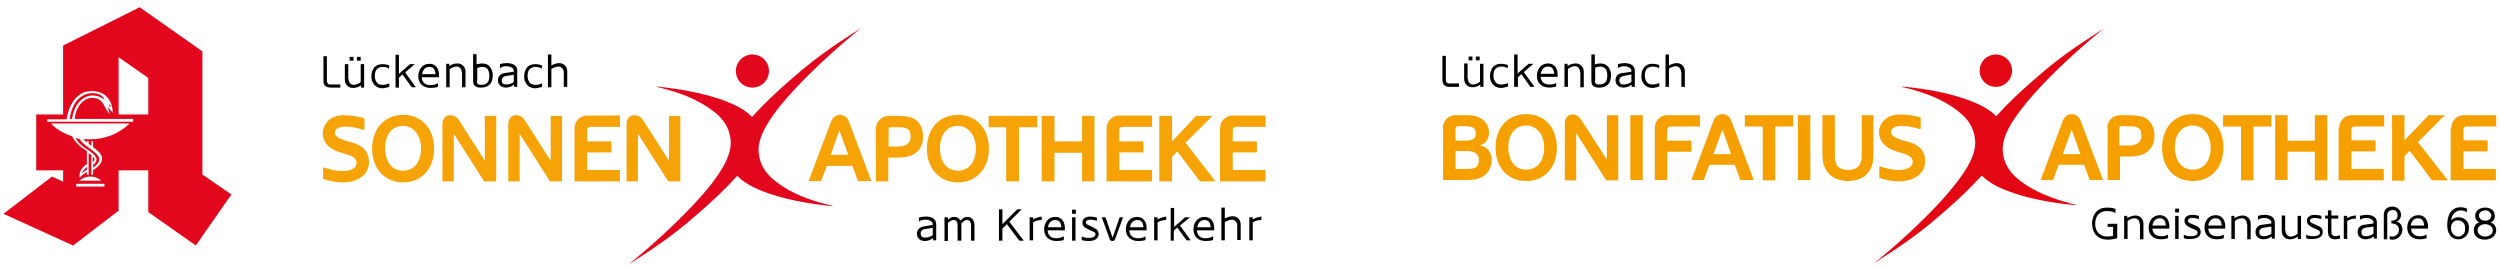 <?xml version="1.0" encoding="utf-8"?>
<!-- Generator: Adobe Illustrator 19.2.1, SVG Export Plug-In . SVG Version: 6.00 Build 0)  -->
<!DOCTYPE svg PUBLIC "-//W3C//DTD SVG 1.1//EN" "http://www.w3.org/Graphics/SVG/1.1/DTD/svg11.dtd">
<svg version="1.1" id="Ebene_2" xmlns="http://www.w3.org/2000/svg" xmlns:xlink="http://www.w3.org/1999/xlink" x="0px" y="0px"
	 viewBox="0 0 725 78" enable-background="new 0 0 725 78" xml:space="preserve">
<path fill="#E2071C" d="M34.4,33.2H43V22.6l-8.6-6V33.2z M31.7,30.8v-0.6l0.3,0.3l0.1,0.6L31.7,30.8z M26.9,45.4
	c0.3,0.2,0.5,0.6,0.5,0.9c0,0.3-0.3,0.6-0.5,0.7V45.4z M25.2,49.2c-0.4,0.2-0.8,0.6-1.5,1.1c0.4-0.9,0.9-1.4,1.5-1.9V49.2z
	 M29.4,52.4c-0.9-0.8-2-1.2-3.2-1.2c-1.3,0-2.4,0.5-3.2,1.2H29.4z M22.1,54.1h8.2v-0.8h-8.2V54.1z M26.9,47.8c0.6-0.2,1.1-1,1.1-1.6
	c0-0.7-1-1.7-1.9-2.3c-2.4-1.5-3.8-2.8-4.1-3.9l1.2,0.4c0.5,1.3,3.5,2.9,4.8,4.3c0.6,0.6,0.8,1,0.8,1.5c0,0.8-0.7,1.8-1.8,2.4V47.8z
	 M20.2,34.5c0.9-6.3,4.6-7.5,6.6-7.5c1.4,0,3,0.5,3.5,1.9c-1.4-0.9-2.1-1.2-3.5-1.2c-3,0-5.4,2.9-5.9,6.8H20.2z M25.2,47.6
	c-1.8,1.2-2.3,2.5-2.1,3.9c0.5-0.5,1.1-1.1,2.1-1.6v0.8h0.5v-6.3l0.8,0.6v5.7h0.5v-1.4c1.4-0.8,2.6-2.1,2.6-3.1
	c0-1.2-0.6-2.1-2.6-3.5v-1.7h-0.5v1.3l-0.8-0.6v-0.8h-0.5v0.4c-0.3-0.1-0.6-0.5-1-1c0.6,0.1,1.1,0.1,1.9,0.1c4.5,0,8.5-1.7,11.5-4.6
	H14.7c1.7,1.7,3.9,3,6.2,3.7c0.8,1.7,2.5,3.2,4.3,4.3V47.6z M13.8,35.3h24.8v-0.8H21.7c0.1-2.8,2.1-6.1,5-6.1c1.8,0,2.8,0.6,3.9,2.9
	c0.4,0.8,0.8,1.2,1.1,1.8l0.1-0.1l-0.6-2l1.5,1.7c-0.1-3.8-2.3-6.3-6.1-6.3c-4.6,0-6.7,4.4-7.3,8.2h-5.6V35.3z M15.1,51.2l3.2,1.5
	v-3.3h-7.8V33.2h7.8v-20L40.5,2.1l18.2,12.8v35.7l8.4,5.8L56.8,71.2L43,61.5V49.4h-8.6v11.7L21.2,71.2L1,62L15.1,51.2z"/>
<g>
	<g>
		<path fill="#F6A308" d="M104.9,42.6c1.5,1.1,2.1,2.8,2.1,4.5c0,1.6-0.7,3.1-1.9,4c-1.6,1.4-3.8,1.8-5.8,1.8c-2,0-3.8-0.4-5.6-1
			v-3.3h0.4c1.5,0.5,3.3,1,5.2,1c1.5,0,4.1-0.4,4.1-2.4c0-1.3-1.3-2-2.4-2.3c-1.4-0.4-2.9-0.8-4.3-1.5c-2-1-3.1-2.8-3.1-4.8
			c0-1.5,0.8-2.9,1.8-3.8c1.2-1,2.8-1.4,4.4-1.4c2.1,0,3.9,0.4,5.9,0.9v3.3h-0.5c-1.3-0.5-3.6-0.9-5.2-0.9c-1.1,0-2.9,0.4-2.9,1.8
			c0,1.4,2.2,2,3.5,2.4C102.1,41.3,103.6,41.7,104.9,42.6z"/>
		<path fill="#F6A308" d="M116.9,33.3c5.2,0,9,3.9,9,9.8s-3.8,9.8-9,9.8c-5.2,0-9-3.9-9-9.8S111.7,33.3,116.9,33.3z M116.9,49.5
			c3.2,0,5.2-2.5,5.2-6.5c0-3.6-2.1-6.5-5.2-6.5c-3.2,0-5.2,2.5-5.2,6.5S113.7,49.5,116.9,49.5z"/>
		<path fill="#F6A308" d="M133.2,35l7.4,11.6v-13h3.3v19h-3.5l-8.8-13.8v13.8h-3.3V35.9c0-1.3,0.8-2.5,2.2-2.5
			C131.7,33.4,132.6,34,133.2,35z"/>
		<path fill="#F6A308" d="M152.3,35l7.4,11.6v-13h3.3v19h-3.5l-8.8-13.8v13.8h-3.3V35.9c0-1.3,0.8-2.5,2.2-2.5
			C150.9,33.4,151.7,34,152.3,35z"/>
		<path fill="#F6A308" d="M166.6,37.2c0-2,1.6-3.7,3.7-3.7h9.5v3.3h-8.6c-0.5,0-0.9,0.4-0.9,0.8V41h7v3.2h-7v5.1h9.5v3.3h-13.2V37.2
			z"/>
		<path fill="#F6A308" d="M186.6,35l7.4,11.6v-13h3.3v19h-3.5l-8.8-13.8v13.8h-3.3V35.9c0-1.3,0.8-2.5,2.2-2.5
			C185.2,33.4,186,34,186.6,35z"/>
		<path fill="#F6A308" d="M241.1,35c0.4-1,1.4-1.7,2.5-1.7c1.1,0,2.1,0.7,2.5,1.7l6.6,17.5h-3.9l-1.6-4.4h-7.4l-1.7,4.4h-3.6
			L241.1,35z M240.9,44.9h5.1l-2.6-7.1L240.9,44.9z"/>
		<path fill="#F6A308" d="M254,37.3c0-2,1.7-3.7,3.7-3.7h2.5c1.6,0.1,3.1,0,4.6,0.7c2,0.9,2.9,3.1,2.9,5.3c0,2-0.7,3.9-2.5,5
			c-1.4,0.9-3.2,1.1-5,1.1h-2.6v6.9H254V37.3z M257.7,42.5h2.8c1.8,0,3.6-0.7,3.6-2.8c0-2.5-1.4-2.8-3.7-2.8h-2.2
			c-0.5,0-0.5,0.4-0.5,0.9V42.5z"/>
		<path fill="#F6A308" d="M277.8,33.3c5.2,0,9,3.9,9,9.8s-3.8,9.8-9,9.8c-5.2,0-9-3.9-9-9.8S272.5,33.3,277.8,33.3z M277.8,49.5
			c3.2,0,5.2-2.5,5.2-6.5c0-3.6-2.1-6.5-5.2-6.5c-3.2,0-5.2,2.5-5.2,6.5S274.6,49.5,277.8,49.5z"/>
		<path fill="#F6A308" d="M286.7,36.9v-3.3h14.1v3.3h-5.3v15.7h-3.7V36.9H286.7z"/>
		<path fill="#F6A308" d="M313.8,33.6h3.6v19h-3.6v-8.3h-8v8.3h-3.7v-19h3.7V41h8V33.6z"/>
		<path fill="#F6A308" d="M320.9,37.2c0-2,1.6-3.7,3.7-3.7h9.5v3.3h-8.6c-0.5,0-0.9,0.4-0.9,0.8V41h7v3.2h-7v5.1h9.5v3.3h-13.2V37.2
			z"/>
		<path fill="#F6A308" d="M339.8,41.1l7.1-7.5h4.7l-7.8,7.8l8.7,11.2H348l-6.6-8.7l-1.5,1.6v7.1h-3.7v-19h3.7V41.1L339.8,41.1z"/>
		<path fill="#F6A308" d="M353.8,37.2c0-2,1.6-3.7,3.7-3.7h9.5v3.3h-8.6c-0.5,0-0.9,0.4-0.9,0.8V41h7v3.2h-7v5.1h9.5v3.3h-13.2V37.2
			z"/>
	</g>
	<g>
		<path fill="#010202" d="M98.6,25.4H96c-1.2,0-2.2-0.4-2.2-1.9v-7.2h1v7c0,0.8,0.3,1.2,0.9,1.2h3V25.4z"/>
		<path fill="#010202" d="M101.1,22.9c0,0.9,0.5,1.7,1.5,1.7c0.5,0,1.5-0.3,2-0.8v-5.2h1v6.8h-0.9v-0.6h-0.1
			c-0.7,0.5-1.4,0.7-2.3,0.7c-1.3,0-2.3-1-2.3-2.4v-4.5h1V22.9z M101.4,16.5h1.1v1.1h-1.1V16.5z M103.5,16.5h1.1v1.1h-1.1V16.5z"/>
		<path fill="#010202" d="M112.8,19.9c-0.4-0.3-1.1-0.5-1.8-0.5c-0.8,0-1.5,0.3-1.9,0.9c-0.3,0.5-0.4,1.1-0.4,1.8
			c0,0.7,0.2,1.2,0.5,1.7c0.4,0.6,1,0.8,1.7,0.8c0.6,0,1.3-0.1,1.9-0.4h0.1v1c-0.7,0.2-1.4,0.4-2,0.4c-1.2,0-2.3-0.6-2.8-1.7
			c-0.3-0.5-0.4-1.1-0.4-1.7c0-1.1,0.3-1.9,0.8-2.6c0.6-0.7,1.4-1,2.4-1c0.6,0,1.4,0.1,2,0.4L112.8,19.9L112.8,19.9z"/>
		<path fill="#010202" d="M115.7,25.4h-1v-9.5h1v5.5l3.2-2.8h1.4l-2.8,2.4l3.1,4.3h-1.2l-2.7-3.7l-1,0.9V25.4z"/>
		<path fill="#010202" d="M127,24.1v1.1c-0.6,0.2-1.3,0.3-2.1,0.3c-2.1,0-3.6-1.2-3.6-3.4c0-1.8,1.1-3.6,3.2-3.6
			c0.8,0,1.3,0.2,1.8,0.6c0.9,0.8,1.1,2.1,1,3.3h-5c0.1,1.5,1,2.3,2.6,2.3C126.1,24.6,126.5,24.4,127,24.1L127,24.1z M126.3,21.5
			c-0.1-1.2-0.5-2.1-1.8-2.1c-1.2,0-1.9,0.9-2.1,2.1H126.3z"/>
		<path fill="#010202" d="M133.9,21c0-0.9-0.5-1.7-1.5-1.7c-0.5,0-1.5,0.3-2,0.8v5.2h-1v-6.8h0.9v0.6h0.1c0.7-0.5,1.4-0.7,2.3-0.7
			c1.3,0,2.3,1,2.3,2.4v4.5h-1V21z"/>
		<path fill="#010202" d="M139.8,18.4c0.8,0,1.6,0.2,2.1,0.8c0.6,0.6,1,1.5,1,2.5c0,1.3-0.3,2.3-1,2.9c-0.5,0.5-1.3,0.8-2.3,0.8
			h-0.3c-1.2,0-2.1-0.5-2.1-1.9v-7.8h1v2.9C138.8,18.6,139.2,18.4,139.8,18.4z M138.3,23.5c0,0.8,0.3,1.1,1,1.1h0.3
			c0.9,0,1.5-0.3,1.8-0.7c0.5-0.6,0.5-1.4,0.5-2.1c0-0.5-0.1-1.1-0.4-1.6c-0.3-0.5-0.9-0.8-1.6-0.8c-0.6,0-1.1,0.2-1.5,0.3V23.5z"/>
		<path fill="#010202" d="M149,20.8v-0.3c0-0.9-1.3-1.3-2.1-1.3c-0.9,0-1.4,0.2-1.8,0.5h-0.1v-1.1c0.6-0.2,1.3-0.3,2-0.3
			c1.4,0,3,0.5,3,2.2v4.7h-0.9v-0.6H149c-0.6,0.5-1.5,0.8-2.3,0.8c-1.3,0-2.3-0.8-2.3-2.1c0-1.2,0.8-1.9,1.8-2.1L149,20.8z
			 M149,21.7l-2.1,0.3c-0.8,0.1-1.4,0.5-1.4,1.3c0,0.8,0.4,1.2,1.3,1.2c0.9,0,1.6-0.3,2.2-0.7V21.7z"/>
		<path fill="#010202" d="M157.1,19.9c-0.4-0.3-1.1-0.5-1.8-0.5c-0.8,0-1.5,0.3-1.9,0.9c-0.3,0.5-0.4,1.1-0.4,1.8
			c0,0.7,0.2,1.2,0.5,1.7c0.4,0.6,1,0.8,1.7,0.8c0.6,0,1.3-0.1,1.9-0.4h0.1v1c-0.7,0.2-1.4,0.4-2,0.4c-1.2,0-2.3-0.6-2.8-1.7
			c-0.3-0.5-0.4-1.1-0.4-1.7c0-1.1,0.3-1.9,0.8-2.6c0.6-0.7,1.4-1,2.4-1c0.6,0,1.4,0.1,2,0.4L157.1,19.9L157.1,19.9z"/>
		<path fill="#010202" d="M163.5,21c0-0.9-0.6-1.7-1.6-1.7c-0.5,0-1.5,0.4-2,0.7v5.3h-1v-9.5h1v3.2c0.7-0.4,1.4-0.7,2.3-0.7
			c1.3,0,2.3,1,2.3,2.4v4.5h-1V21z"/>
	</g>
	<g>
		<circle fill="#E2071C" cx="218.2" cy="20.6" r="4.8"/>
		<path fill="#E2071C" d="M225.1,52.7c-1.9-1.4-3.5-3.1-4.5-5.7c-0.3-0.9-0.5-1.8-0.6-2.9c-0.2-2.6,0.9-5.7,3.2-9.2
			c2.4-3.7,5.2-6.8,8.1-9.9c6-6.3,12.1-11.7,18.3-16.8c-4.2,2.8-11.3,6.9-20.3,14.9c-3.8,3.3-7.6,6.8-11.2,10.8
			c-2-2-4.5-3.3-7.2-4.4c-6.2-2.4-13-3.6-20.2-4.4c-0.1,0-0.2,0-0.3,0.1c0.4,0.1,0.9,0.2,1.3,0.3c5.6,1.4,10.8,3.4,15.1,6.7
			c1.9,1.4,3.5,3.1,4.5,5.7c0.3,0.9,0.5,1.8,0.6,2.9c0.2,2.6-0.9,5.7-3.2,9.2c-2.4,3.7-5.2,6.8-8.1,9.9c-6,6.3-12.1,11.7-18.3,16.8
			c4.2-2.8,11.3-6.9,20.3-14.9c3.8-3.3,7.6-6.8,11.2-10.8c2,2,4.5,3.3,7.2,4.4c6.2,2.4,13,3.6,20.2,4.4c0.1,0,0.2,0,0.3-0.1
			c-0.4-0.1-0.9-0.2-1.3-0.3C234.7,58,229.4,56.1,225.1,52.7z"/>
	</g>
	<g>
		<path fill="#010202" d="M270.5,65.2V65c0-0.9-1.3-1.3-2.1-1.3c-0.9,0-1.4,0.2-1.8,0.5h-0.1v-1.1c0.6-0.2,1.3-0.3,2-0.3
			c1.4,0,3,0.5,3,2.2v4.7h-0.9v-0.6h-0.1c-0.6,0.5-1.5,0.8-2.3,0.8c-1.3,0-2.3-0.8-2.3-2.1c0-1.2,0.8-1.9,1.8-2.1L270.5,65.2z
			 M270.5,66.1l-2.1,0.3c-0.8,0.1-1.4,0.5-1.4,1.3c0,0.8,0.4,1.2,1.3,1.2c0.9,0,1.6-0.3,2.2-0.7V66.1z"/>
		<path fill="#010202" d="M277.7,69.8v-4.3c0-0.8-0.1-1.7-1.2-1.7c-0.5,0-1.2,0.4-1.6,0.9v5.2h-1V63h1v0.7h0.1
			c0.5-0.6,1.1-0.8,1.7-0.8c0.8,0,1.4,0.3,1.8,1h0.1c0.5-0.5,1.1-1,1.9-1c1.4,0,2.1,1.1,2.1,2.4v4.5h-1v-4.3c0-0.8-0.2-1.7-1.2-1.7
			c-0.7,0-1.2,0.6-1.6,1v0.5v4.5H277.7z"/>
		<path fill="#010202" d="M295,60.7h1.3l-3.6,3.6l4.2,5.5h-1.3L292,65l-1.3,1.3v3.5h-1v-9.1h1V65L295,60.7z"/>
		<path fill="#010202" d="M302,63.8c-0.9,0-1.8,0.3-2.4,0.7v5.2h-1V63h1v0.6h0.1c0.6-0.4,1.6-0.7,2.4-0.8h0V63.8z"/>
		<path fill="#010202" d="M308.5,68.5v1.1c-0.6,0.2-1.3,0.3-2.1,0.3c-2.1,0-3.6-1.2-3.6-3.4c0-1.8,1.1-3.6,3.2-3.6
			c0.8,0,1.3,0.2,1.8,0.6c0.9,0.8,1.1,2.1,1,3.3h-5c0.1,1.5,1,2.3,2.6,2.3C307.5,69,308,68.8,308.5,68.5L308.5,68.5z M307.8,65.9
			c-0.1-1.2-0.5-2.1-1.8-2.1c-1.2,0-1.9,0.9-2.1,2.1H307.8z"/>
		<path fill="#010202" d="M312,62h-1.1v-1.2h1.1V62z M311.9,69.8h-1V63h1V69.8z"/>
		<path fill="#010202" d="M313.7,69.6v-1h0.1c0.3,0.2,1.1,0.4,1.9,0.4c0.9,0,2-0.2,2-1.1c0-0.4-0.3-0.6-0.8-0.8
			c-0.7-0.3-1.2-0.5-1.9-0.9c-0.8-0.4-1.1-0.9-1.1-1.7c0-1.3,1.3-1.7,2.2-1.7c0.7,0,1.3,0.1,2,0.3V64h-0.1c-0.3-0.1-1.1-0.3-1.8-0.3
			c-0.6,0-1.3,0.2-1.3,0.8c0,0.4,0.3,0.6,0.8,0.8c0.7,0.3,1.3,0.6,1.8,0.9c0.8,0.4,1.1,0.9,1.1,1.7c0,1.5-1.5,2-2.9,2
			C315,69.9,314.2,69.8,313.7,69.6z"/>
		<path fill="#010202" d="M323.4,69.3c-0.2,0.4-0.4,0.6-0.8,0.6c-0.4,0-0.7-0.2-0.8-0.6l-2.3-6.3h1.1l2,5.8h0.1l2-5.8h1L323.4,69.3z
			"/>
		<path fill="#010202" d="M332.2,68.5v1.1c-0.6,0.2-1.3,0.3-2.1,0.3c-2.1,0-3.6-1.2-3.6-3.4c0-1.8,1.1-3.6,3.2-3.6
			c0.8,0,1.3,0.2,1.8,0.6c0.9,0.8,1.1,2.1,1,3.3h-5c0.1,1.5,1,2.3,2.6,2.3C331.3,69,331.8,68.8,332.2,68.5L332.2,68.5z M331.6,65.9
			c-0.1-1.2-0.5-2.1-1.8-2.1c-1.2,0-1.9,0.9-2.1,2.1H331.6z"/>
		<path fill="#010202" d="M338.1,63.8c-0.9,0-1.8,0.3-2.4,0.7v5.2h-1V63h1v0.6h0.1c0.6-0.4,1.6-0.7,2.4-0.8h0V63.8z"/>
		<path fill="#010202" d="M340.5,69.8h-1v-9.5h1v5.5l3.2-2.8h1.4l-2.9,2.4l3.1,4.3h-1.2l-2.7-3.7l-1,0.9V69.8z"/>
		<path fill="#010202" d="M351.8,68.5v1.1c-0.6,0.2-1.3,0.3-2.1,0.3c-2.1,0-3.6-1.2-3.6-3.4c0-1.8,1.1-3.6,3.2-3.6
			c0.8,0,1.3,0.2,1.8,0.6c0.9,0.8,1.1,2.1,1,3.3h-5c0.1,1.5,1,2.3,2.6,2.3C350.9,69,351.3,68.8,351.8,68.5L351.8,68.5z M351.1,65.9
			c-0.1-1.2-0.5-2.1-1.8-2.1c-1.2,0-1.9,0.9-2.1,2.1H351.1z"/>
		<path fill="#010202" d="M358.8,65.4c0-0.9-0.6-1.7-1.6-1.7c-0.5,0-1.5,0.4-2,0.7v5.3h-1v-9.5h1v3.2c0.7-0.4,1.4-0.7,2.3-0.7
			c1.3,0,2.3,1,2.3,2.4v4.5h-1V65.4z"/>
		<path fill="#010202" d="M365.7,63.8c-0.9,0-1.8,0.3-2.4,0.7v5.2h-1V63h1v0.6h0.1c0.6-0.4,1.6-0.7,2.4-0.8h0V63.8z"/>
	</g>
</g>
<g>
	<g>
		<path fill="#F6A000" d="M418.4,37.1c0-2,1.6-3.7,3.7-3.7c0.8,0,1.2,0,2,0c1.8,0,3.7-0.1,5.3,0.9c1.5,0.9,2.4,2.4,2.4,4.1
			c0,1.6-0.7,3.3-2.6,3.7c2.2,0.6,3.4,2,3.4,4.4c0,1.4-0.5,2.7-1.4,3.7c-1.5,1.7-3.7,2-5.9,2c-2.4,0-4.5,0-6.8,0V37.1z M422,40.8
			h2.6c1.5,0,3.4,0,3.4-2.1c0-1.8-1.2-2.1-3.3-2.1h-1.8c-0.5,0-0.8,0.4-0.8,0.9V40.8z M425,43.8c-1.1,0-1.9,0-2.9,0
			c0,1.7,0,3.4,0,5.2c1.2,0,2.1,0,3.3,0c2,0,3.5-0.3,3.5-2.7C428.8,44.1,426.9,43.8,425,43.8z"/>
		<path fill="#F6A000" d="M442.6,33.1c5.2,0,8.9,3.8,8.9,9.7c0,5.9-3.7,9.7-8.9,9.7s-8.9-3.8-8.9-9.7
			C433.7,36.9,437.4,33.1,442.6,33.1z M442.6,49.2c3.2,0,5.2-2.5,5.2-6.4c0-3.6-2-6.4-5.2-6.4c-3.2,0-5.2,2.5-5.2,6.4
			C437.5,46.8,439.5,49.2,442.6,49.2z"/>
		<path fill="#F6A000" d="M458.6,34.8l7.4,11.5V33.4h3.3v18.9h-3.5l-8.7-13.7v13.7h-3.3V35.7c0-1.3,0.8-2.5,2.2-2.5
			C457.2,33.2,458,33.8,458.6,34.8z"/>
		<path fill="#F6A000" d="M476.4,52.2h-3.6V33.4h3.6V52.2z"/>
	</g>
	<g>
		<path fill="#F6A000" d="M483.5,33.4h9.5v3.3h-8.6c-0.5,0-0.9,0.4-0.9,0.8v3.3h7V44h-7v8.2h-3.6V37C479.9,35,481.5,33.4,483.5,33.4
			z"/>
		<path fill="#F6A000" d="M497,34.8c0.4-1,1.4-1.7,2.5-1.7c1.1,0,2.1,0.7,2.5,1.7l6.6,17.4h-3.9l-1.6-4.4h-7.4l-1.6,4.4h-3.6
			L497,34.8z M496.9,44.7h5.1l-2.5-7.1L496.9,44.7z"/>
	</g>
	<g>
		<path fill="#F6A000" d="M506,36.7v-3.3h14v3.3h-5.2v15.6h-3.6V36.7H506z"/>
		<path fill="#F6A000" d="M525,52.2h-3.6V33.4h3.6V52.2z"/>
		<path fill="#F6A000" d="M540,33.4h3.3v10.7c0,2.2-0.1,4.1-1.4,5.8c-1.4,1.9-3.8,2.6-6,2.6c-2.5,0-4.9-1-6.2-3
			c-1.1-1.6-1.2-3.6-1.2-5.4V33.4h3.6v11.8c0,1,0.1,2,0.7,2.9c0.8,0.9,2.1,1.2,3.2,1.2c1.2,0,2.5-0.4,3.2-1.4
			c0.5-0.8,0.7-1.7,0.7-2.6V33.4z"/>
		<path fill="#F6A000" d="M556.2,42.4c1.5,1,2.1,2.7,2.1,4.4c0,1.6-0.7,3-1.9,4c-1.6,1.3-3.7,1.8-5.8,1.8c-1.9,0-3.8-0.4-5.6-1v-3.3
			h0.4c1.5,0.5,3.3,1,5.2,1c1.5,0,4.1-0.4,4.1-2.4c0-1.3-1.3-1.9-2.4-2.3c-1.4-0.4-2.9-0.8-4.3-1.5c-1.9-1-3.1-2.7-3.1-4.8
			c0-1.5,0.8-2.8,1.8-3.7c1.2-1,2.8-1.4,4.4-1.4c2,0,3.9,0.3,5.9,0.9v3.3h-0.5c-1.3-0.5-3.6-0.9-5.2-0.9c-1.1,0-2.9,0.4-2.9,1.8
			s2.2,2,3.4,2.4C553.5,41.1,554.9,41.5,556.2,42.4z"/>
	</g>
	<g>
		<path fill="#F6A000" d="M598.3,34.8c0.4-1,1.4-1.7,2.5-1.7c1.1,0,2.1,0.7,2.5,1.7l6.6,17.4h-3.9l-1.6-4.4h-7.4l-1.6,4.4h-3.6
			L598.3,34.8z M598.2,44.7h5.1l-2.5-7.1L598.2,44.7z"/>
		<path fill="#F6A000" d="M611.1,37.1c0-2,1.6-3.7,3.7-3.7h2.5c1.6,0.1,3,0,4.6,0.7c2,0.9,2.9,3.1,2.9,5.2c0,2-0.7,3.9-2.5,5
			c-1.4,0.9-3.2,1.1-4.9,1.1h-2.6v6.8h-3.6V37.1z M614.8,42.2h2.7c1.8,0,3.5-0.7,3.5-2.8c0-2.5-1.3-2.8-3.7-2.8h-2.2
			c-0.5,0-0.5,0.4-0.5,0.9V42.2z"/>
	</g>
	<g>
		<path fill="#F6A000" d="M635.9,33.1c5.2,0,8.9,3.8,8.9,9.7c0,5.9-3.7,9.7-8.9,9.7c-5.2,0-8.9-3.8-8.9-9.7
			C627,36.9,630.7,33.1,635.9,33.1z M635.9,49.2c3.2,0,5.2-2.5,5.2-6.4c0-3.6-2-6.4-5.2-6.4s-5.2,2.5-5.2,6.4
			C630.8,46.8,632.8,49.2,635.9,49.2z"/>
		<path fill="#F6A000" d="M644.7,36.7v-3.3h14v3.3h-5.2v15.6h-3.6V36.7H644.7z"/>
		<path fill="#F6A000" d="M671.3,33.4h3.6v18.9h-3.6V44h-7.9v8.2h-3.6V33.4h3.6v7.4h7.9V33.4z"/>
		<path fill="#F6A000" d="M678.4,37c0-2,1.6-3.6,3.6-3.6h9.4v3.3h-8.6c-0.5,0-0.9,0.4-0.9,0.8v3.2h7v3.2h-7V49h9.4v3.3h-13.1V37z"/>
	</g>
	<g>
		<path fill="#F6A000" d="M697.2,40.8l7.1-7.4h4.7l-7.8,7.8l8.7,11.1h-4.6l-6.5-8.6l-1.5,1.6v7.1h-3.6V33.4h3.6V40.8L697.2,40.8z"/>
		<path fill="#F6A000" d="M710.9,37c0-2,1.6-3.6,3.6-3.6h9.4v3.3h-8.6c-0.5,0-0.9,0.4-0.9,0.8v3.2h7v3.2h-7V49h9.4v3.3h-13.1V37z"/>
	</g>
	<g>
		<path d="M423.2,25.2h-2.7c-1.2,0-2.1-0.4-2.2-1.9v-7.1h1v6.9c0,0.8,0.3,1.1,0.9,1.1h2.9V25.2z"/>
		<path d="M425.7,22.8c0,0.9,0.5,1.7,1.5,1.7c0.5,0,1.5-0.3,2-0.8v-5.2h1v6.7h-0.9v-0.6h-0.1c-0.7,0.5-1.4,0.7-2.3,0.7
			c-1.3,0-2.3-1-2.3-2.4v-4.5h1V22.8z M425.9,16.4h1.1v1.1h-1.1V16.4z M428,16.4h1.1v1.1H428V16.4z"/>
		<path d="M437.2,19.8c-0.4-0.3-1.1-0.5-1.8-0.5c-0.8,0-1.5,0.3-1.9,0.9c-0.3,0.5-0.4,1.1-0.4,1.8c0,0.7,0.2,1.2,0.5,1.7
			c0.4,0.6,1,0.8,1.7,0.8c0.6,0,1.3-0.1,1.9-0.4h0.1v1c-0.7,0.2-1.4,0.4-2,0.4c-1.2,0-2.3-0.6-2.8-1.7c-0.3-0.5-0.4-1.1-0.4-1.7
			c0-1.1,0.3-1.9,0.8-2.6c0.6-0.7,1.4-1,2.4-1c0.6,0,1.4,0.1,2,0.4L437.2,19.8L437.2,19.8z"/>
		<path d="M440.1,25.2h-1v-9.4h1v5.5l3.2-2.8h1.4l-2.8,2.4l3.1,4.3h-1.2l-2.6-3.7l-1,0.9V25.2z"/>
	</g>
	<g>
		<path d="M451.3,24v1.1c-0.6,0.2-1.3,0.3-2,0.3c-2.1,0-3.6-1.2-3.6-3.4c0-1.8,1.1-3.6,3.2-3.6c0.8,0,1.3,0.2,1.8,0.6
			c0.9,0.8,1.1,2.1,1,3.3h-4.9c0.1,1.4,1,2.2,2.6,2.2C450.4,24.5,450.9,24.3,451.3,24L451.3,24z M450.7,21.4
			c-0.1-1.1-0.4-2.1-1.8-2.1c-1.2,0-1.9,0.9-2.1,2.1H450.7z"/>
		<path d="M458.2,20.9c0-0.9-0.5-1.7-1.5-1.7c-0.5,0-1.5,0.3-2,0.8v5.2h-1v-6.7h0.9v0.6h0.1c0.7-0.5,1.4-0.7,2.3-0.7
			c1.3,0,2.3,1,2.3,2.4v4.5h-1V20.9z"/>
		<path d="M464.1,18.4c0.8,0,1.5,0.2,2.1,0.8c0.6,0.6,1,1.5,1,2.5c0,1.3-0.3,2.3-1,2.9c-0.5,0.5-1.3,0.8-2.3,0.8h-0.3
			c-1.2,0-2.1-0.5-2.1-1.9v-7.7h1v2.9C463,18.5,463.5,18.4,464.1,18.4z M462.5,23.4c0,0.7,0.3,1.1,1,1.1h0.3c0.9,0,1.4-0.3,1.8-0.7
			c0.5-0.6,0.5-1.4,0.5-2.1c0-0.5-0.1-1.1-0.4-1.6c-0.3-0.4-0.8-0.8-1.6-0.8c-0.6,0-1.1,0.2-1.5,0.3V23.4z"/>
		<path d="M473.1,20.8v-0.3c0-0.9-1.3-1.3-2-1.3c-0.8,0-1.4,0.2-1.8,0.5h-0.1v-1.1c0.6-0.2,1.3-0.3,1.9-0.3c1.4,0,3,0.5,3,2.2v4.7
			h-0.9v-0.6h-0.1c-0.6,0.5-1.4,0.8-2.3,0.8c-1.3,0-2.3-0.8-2.3-2.1c0-1.2,0.7-1.9,1.8-2.1L473.1,20.8z M473.1,21.6L471,22
			c-0.8,0.1-1.4,0.5-1.4,1.3c0,0.8,0.4,1.2,1.3,1.2c0.8,0,1.6-0.3,2.2-0.7V21.6z"/>
		<path d="M481.1,19.8c-0.4-0.3-1.1-0.5-1.8-0.5c-0.8,0-1.5,0.3-1.9,0.9c-0.3,0.5-0.4,1.1-0.4,1.8c0,0.7,0.2,1.2,0.5,1.7
			c0.4,0.6,1,0.8,1.7,0.8c0.6,0,1.3-0.1,1.9-0.4h0.1v1c-0.7,0.2-1.4,0.4-2,0.4c-1.2,0-2.3-0.6-2.8-1.7c-0.3-0.5-0.4-1.1-0.4-1.7
			c0-1.1,0.3-1.9,0.8-2.6c0.6-0.7,1.4-1,2.4-1c0.6,0,1.4,0.1,2,0.4L481.1,19.8L481.1,19.8z"/>
		<path d="M487.5,20.9c0-0.9-0.6-1.7-1.5-1.7c-0.5,0-1.5,0.3-2,0.7v5.3h-1v-9.4h1V19c0.7-0.4,1.4-0.7,2.3-0.7c1.3,0,2.3,1,2.3,2.4
			v4.5h-1V20.9z"/>
	</g>
	<g>
		<circle fill="#E30613" cx="578.8" cy="20.5" r="4.7"/>
		<path fill="#E30613" d="M585.8,52.4c-1.8-1.4-3.5-3.1-4.4-5.7c-0.3-0.8-0.5-1.8-0.6-2.9c-0.2-2.6,0.9-5.6,3.2-9.1
			c2.4-3.6,5.2-6.8,8-9.8c5.9-6.2,12-11.7,18.2-16.7c-4.1,2.8-11.2,6.8-20.2,14.8c-3.8,3.3-7.5,6.7-11.1,10.7c-2-2-4.5-3.3-7.1-4.3
			c-6.1-2.4-12.9-3.6-20-4.3c-0.1,0-0.2,0-0.3,0.1c0.4,0.1,0.9,0.2,1.3,0.3c5.5,1.4,10.7,3.3,15,6.7c1.8,1.4,3.5,3.1,4.4,5.7
			c0.3,0.8,0.5,1.8,0.6,2.9c0.2,2.6-0.9,5.6-3.2,9.1c-2.4,3.6-5.2,6.8-8,9.8c-5.9,6.2-12,11.7-18.2,16.7c4.1-2.8,11.2-6.8,20.2-14.8
			c3.8-3.3,7.5-6.7,11.1-10.7c2,2,4.5,3.3,7.1,4.3c6.1,2.4,12.9,3.6,20,4.3c0.1,0,0.2,0,0.3-0.1c-0.4-0.1-0.9-0.2-1.3-0.3
			C595.3,57.6,590.1,55.7,585.8,52.4z"/>
	</g>
	<g>
		<path d="M612.9,65.8h-1.7v-0.9h2.8v4.2c-0.8,0.2-1.8,0.4-2.6,0.4c-1.4,0-2.6-0.3-3.6-1.4c-0.7-0.8-1.1-1.9-1.1-3.3
			c0-1.5,0.6-3,1.8-3.9c0.7-0.5,1.6-0.7,2.6-0.7c0.7,0,1.7,0.1,2.4,0.4v1.1h-0.1c-0.6-0.3-1.3-0.5-2.4-0.5c-0.9,0-1.8,0.3-2.4,0.9
			c-0.7,0.7-1,1.8-1,2.8c0,1,0.3,1.9,0.8,2.5c0.6,0.7,1.5,1.2,2.7,1.2c0.6,0,1.1-0.1,1.7-0.2V65.8z"/>
		<path d="M620.5,65c0-0.9-0.5-1.7-1.5-1.7c-0.5,0-1.5,0.3-2,0.8v5.2h-1v-6.7h0.9v0.6h0.1c0.7-0.4,1.4-0.7,2.3-0.7
			c1.3,0,2.3,1,2.3,2.4v4.5h-1V65z"/>
	</g>
	<g>
		<path d="M628.7,68v1.1c-0.6,0.2-1.3,0.3-2,0.3c-2.1,0-3.6-1.2-3.6-3.4c0-1.8,1.1-3.6,3.2-3.6c0.8,0,1.3,0.2,1.8,0.6
			c0.9,0.8,1.1,2.1,1,3.3h-4.9c0.1,1.4,1,2.2,2.6,2.2C627.8,68.5,628.2,68.3,628.7,68L628.7,68z M628.1,65.4
			c-0.1-1.1-0.4-2.1-1.8-2.1c-1.2,0-1.9,0.9-2.1,2.1H628.1z"/>
		<path d="M631.9,61.6h-1.1v-1.1h1.1V61.6z M631.8,69.3h-1v-6.7h1V69.3z"/>
	</g>
	<g>
		<path d="M633.3,69.1v-1h0.1c0.3,0.2,1.1,0.4,1.9,0.4c0.9,0,2-0.2,2-1.1c0-0.4-0.3-0.6-0.8-0.8c-0.7-0.3-1.2-0.5-1.9-0.9
			c-0.7-0.4-1.1-0.9-1.1-1.7c0-1.3,1.3-1.7,2.2-1.7c0.7,0,1.3,0.1,2,0.3v0.9h-0.1c-0.3-0.1-1.1-0.3-1.8-0.3c-0.6,0-1.3,0.2-1.3,0.8
			c0,0.4,0.3,0.6,0.8,0.8c0.7,0.3,1.3,0.6,1.8,0.8c0.8,0.4,1.1,0.9,1.1,1.7c0,1.5-1.5,2-2.9,2C634.7,69.4,633.9,69.3,633.3,69.1z"/>
		<path d="M644.9,68v1.1c-0.6,0.2-1.3,0.3-2,0.3c-2.1,0-3.6-1.2-3.6-3.4c0-1.8,1.1-3.6,3.2-3.6c0.8,0,1.3,0.2,1.8,0.6
			c0.9,0.8,1.1,2.1,1,3.3h-4.9c0.1,1.4,1,2.2,2.6,2.2C644,68.5,644.5,68.3,644.9,68L644.9,68z M644.3,65.4c-0.1-1.1-0.4-2.1-1.8-2.1
			c-1.2,0-1.9,0.9-2.1,2.1H644.3z"/>
	</g>
	<g>
		<path d="M651.6,65c0-0.9-0.5-1.7-1.5-1.7c-0.5,0-1.5,0.3-2,0.8v5.2h-1v-6.7h0.9v0.6h0.1c0.7-0.4,1.4-0.7,2.3-0.7
			c1.3,0,2.3,1,2.3,2.4v4.5h-1V65z"/>
		<path d="M658.7,64.8v-0.3c0-0.9-1.3-1.3-2-1.3c-0.8,0-1.4,0.2-1.8,0.5h-0.1v-1.1c0.6-0.2,1.3-0.3,1.9-0.3c1.4,0,3,0.5,3,2.2v4.7
			h-0.9v-0.6h-0.1c-0.6,0.5-1.4,0.8-2.3,0.8c-1.3,0-2.3-0.8-2.3-2.1c0-1.2,0.7-1.9,1.8-2.1L658.7,64.8z M658.7,65.7l-2.1,0.3
			c-0.8,0.1-1.4,0.5-1.4,1.3c0,0.8,0.4,1.2,1.3,1.2c0.8,0,1.6-0.3,2.2-0.7V65.7z"/>
		<path d="M662.8,66.9c0,0.9,0.5,1.7,1.5,1.7c0.5,0,1.5-0.3,2-0.8v-5.2h1v6.7h-0.9v-0.6h-0.1c-0.7,0.4-1.4,0.7-2.3,0.7
			c-1.3,0-2.3-1-2.3-2.4v-4.5h1V66.9z"/>
		<path d="M668.8,69.1v-1h0.1c0.3,0.2,1.1,0.4,1.9,0.4c0.9,0,2-0.2,2-1.1c0-0.4-0.3-0.6-0.8-0.8c-0.7-0.3-1.2-0.5-1.9-0.9
			c-0.7-0.4-1.1-0.9-1.1-1.7c0-1.3,1.3-1.7,2.2-1.7c0.7,0,1.3,0.1,2,0.3v0.9H673c-0.3-0.1-1.1-0.3-1.8-0.3c-0.6,0-1.3,0.2-1.3,0.8
			c0,0.4,0.3,0.6,0.8,0.8c0.7,0.3,1.3,0.6,1.8,0.8c0.8,0.4,1.1,0.9,1.1,1.7c0,1.5-1.5,2-2.9,2C670.1,69.4,669.3,69.3,668.8,69.1z"/>
	</g>
	<g>
		<path d="M676.1,67.3c0,0.6,0.4,1.2,1.1,1.2c0.4,0,0.9-0.1,1.3-0.3h0.1v1c-0.4,0.1-0.8,0.2-1.3,0.2c-1.7,0-2.2-0.9-2.2-2.4v-3.6
			h-0.8v-0.9h0.8v-1.5h1v1.5h2v0.9h-2V67.3z"/>
		<path d="M683.1,63.4c-0.9,0-1.8,0.3-2.4,0.7v5.2h-1v-6.7h1v0.6h0.1c0.6-0.4,1.6-0.7,2.4-0.7h0V63.4z"/>
	</g>
	<g>
		<path d="M688.3,64.8v-0.3c0-0.9-1.3-1.3-2-1.3c-0.8,0-1.4,0.2-1.8,0.5h-0.1v-1.1c0.6-0.2,1.3-0.3,1.9-0.3c1.4,0,3,0.5,3,2.2v4.7
			h-0.9v-0.6h-0.1c-0.6,0.5-1.4,0.8-2.3,0.8c-1.3,0-2.3-0.8-2.3-2.1c0-1.2,0.7-1.9,1.8-2.1L688.3,64.8z M688.3,65.7l-2.1,0.3
			c-0.8,0.1-1.4,0.5-1.4,1.3c0,0.8,0.4,1.2,1.3,1.2c0.8,0,1.6-0.3,2.2-0.7V65.7z"/>
		<path d="M691.3,69.3v-7.1c0-0.7,0.3-1.3,0.7-1.7c0.5-0.4,1.2-0.6,1.8-0.6c1.3,0,2.5,1,2.5,2.4c0,0.8-0.4,1.6-1.2,1.9v0.1
			c0.9,0.2,1.6,1.1,1.6,2.2c0,1.5-1.1,3-2.8,3c-0.3,0-0.6,0-0.9-0.1l0-0.9h0.1c0.2,0.1,0.5,0.1,0.7,0.1c1.1,0,1.9-0.9,1.9-2
			c0-1.2-1-1.8-2.2-1.8v-0.8c1.1,0,1.8-0.4,1.8-1.6c0-0.8-0.4-1.5-1.4-1.5c-1.1,0-1.6,0.7-1.6,1.5v7H691.3z"/>
	</g>
	<g>
		<path d="M703.7,68v1.1c-0.6,0.2-1.3,0.3-2,0.3c-2.1,0-3.6-1.2-3.6-3.4c0-1.8,1.1-3.6,3.2-3.6c0.8,0,1.3,0.2,1.8,0.6
			c0.9,0.8,1.1,2.1,1,3.3h-4.9c0.1,1.4,1,2.2,2.6,2.2C702.8,68.5,703.2,68.3,703.7,68L703.7,68z M703,65.4c-0.1-1.1-0.4-2.1-1.8-2.1
			c-1.2,0-1.9,0.9-2.1,2.1H703z"/>
		<path d="M710.9,63.9c0.5-0.6,1.2-0.9,2-0.9c0.7,0,1.5,0.2,2.1,0.7c0.6,0.5,1,1.4,1,2.4c0,1-0.3,1.9-1,2.5
			c-0.5,0.5-1.3,0.8-2.1,0.8c-2.2,0-3.2-1.9-3.2-4.1c0-1.5,0.3-3.2,1.3-4.2c0.6-0.6,1.4-1,2.5-1c0.7,0,1.2,0.1,1.9,0.4v1h-0.1
			c-0.5-0.3-1-0.5-1.8-0.5C712,61.1,710.9,62.4,710.9,63.9L710.9,63.9z M712.9,68.6c0.6,0,1.2-0.3,1.6-0.8c0.3-0.4,0.4-0.9,0.4-1.6
			c0-1.2-0.7-2.3-2.1-2.3c-1.4,0-2.1,1.1-2,2.5C710.9,67.5,711.7,68.6,712.9,68.6z"/>
		<path d="M719,64.5L719,64.5c-0.7-0.3-1.2-1-1.2-1.9c0-1.6,1.4-2.4,2.9-2.4c1.4,0,2.8,0.7,2.8,2.4c0,1-0.5,1.6-1.2,1.9v0
			c0.9,0.3,1.6,1.1,1.6,2.3c0,1.7-1.6,2.7-3.3,2.7c-1.6,0-3.2-0.8-3.2-2.7C717.4,65.5,718.1,64.7,719,64.5z M720.7,68.6
			c1,0,2.2-0.6,2.2-1.8c0-1.1-1.1-1.8-2.2-1.8c-1,0-2.2,0.6-2.2,1.8C718.5,67.9,719.6,68.6,720.7,68.6z M720.8,61
			c-0.9,0-1.9,0.5-1.9,1.5c0,0.9,0.8,1.5,1.8,1.5c0.9,0,1.7-0.5,1.8-1.5C722.4,61.7,721.7,61,720.8,61z"/>
	</g>
</g>
</svg>
